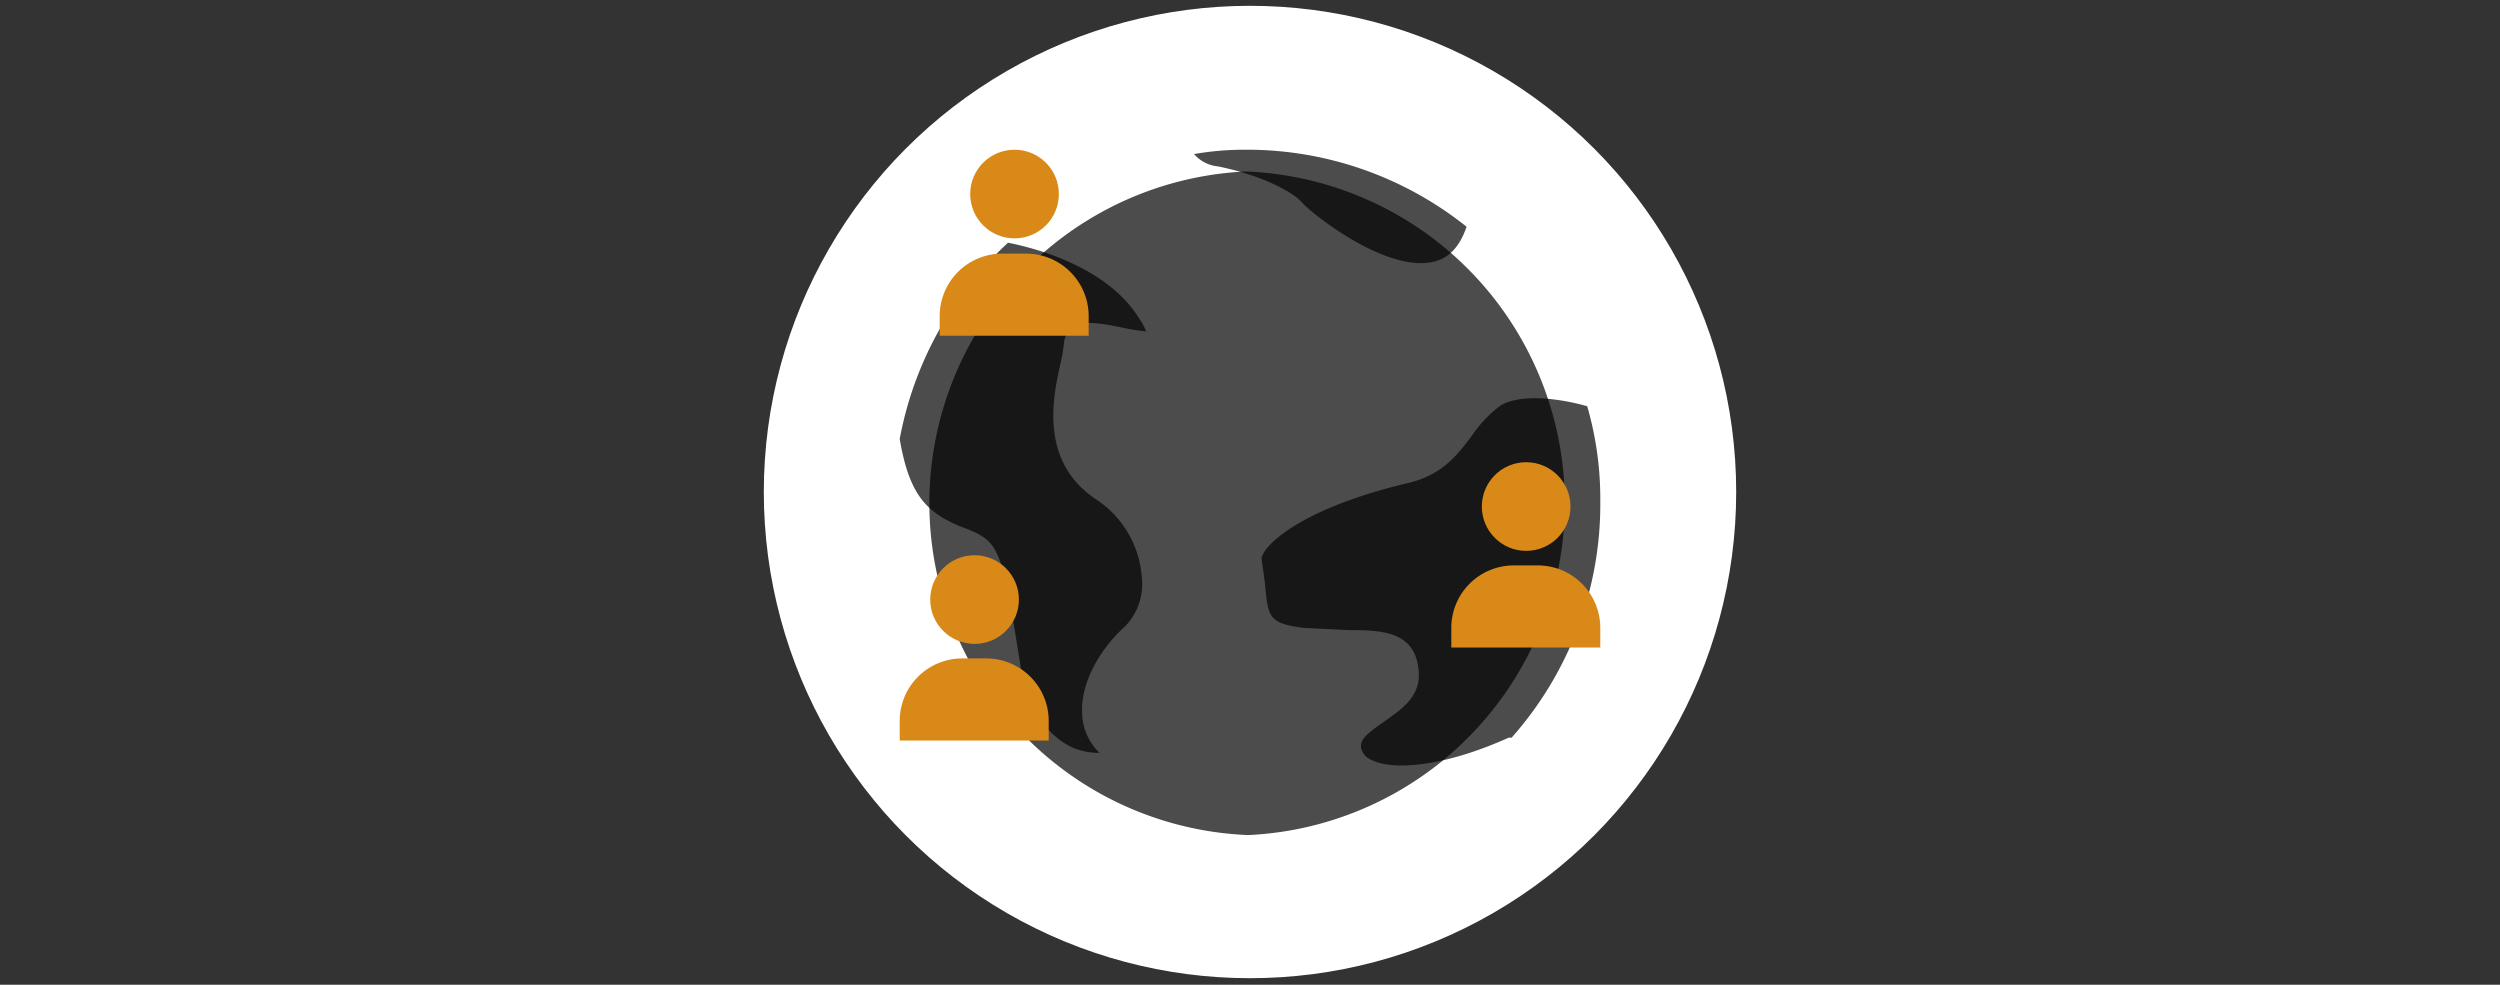 <svg xmlns="http://www.w3.org/2000/svg" viewBox="0 0 344 135.5"><rect x="0" y="0" width="344" height="135.5" fill="#333333" stroke="none"/><defs><style>.cls-1{fill:#fff;}.cls-2{fill:none;}.cls-3{opacity:0.7;}.cls-4{fill:#d98918;}</style></defs><g id="Layer_2" data-name="Layer 2"><g id="Capa_1" data-name="Capa 1"><circle class="cls-1" cx="172" cy="67.7" r="66.9"/><rect class="cls-2" width="344" height="135.49"/><path class="cls-3" d="M171.6,23.6h-.3a45.7,45.7,0,0,0,.3,91.3h.3a45.7,45.7,0,0,0-.3-91.3Z"/><path class="cls-3" d="M171.3,20.6h.3a48.4,48.4,0,0,1,30.2,10.6q-1.4,4.1-4.5,4.8c-6.5,1.6-16.8-6.6-18.1-8.1s-5.6-3.8-11.6-5a5,5,0,0,1-3.3-1.7A40.5,40.5,0,0,1,171.3,20.6Z"/><path class="cls-3" d="M138.7,33.4c3.1.6,13.6,3.1,18.1,10.5a7.1,7.1,0,0,1,.9,1.7,27,27,0,0,1-3.6-.6c-2.7-.5-5.1-1-6.6.1a3.1,3.1,0,0,0-1.1,2.1,20.1,20.1,0,0,1-.4,2.5c-1.1,4.8-3.1,13.7,4.8,19a14,14,0,0,1,6.3,10.6,8.4,8.4,0,0,1-2.2,6.8c-3.8,3.4-6.2,8.1-6,12a7.8,7.8,0,0,0,2.4,5.5,9.7,9.7,0,0,1-3.4-.6c-2.2-.9-6.2-3.6-7.5-11.5-2.5-15.7-2.8-16.9-7.3-18.7l-1.3-.5c-4.3-1.9-6.7-4.2-8-11.9A49,49,0,0,1,138.7,33.4Z"/><path class="cls-3" d="M208,101.5h-.4c-9.1,4.1-16,4.5-18.8,3.1a2.4,2.4,0,0,1-1.5-1.6c-.2-1.2.6-1.9,3-3.6s5.3-3.5,4.9-7.2c-.5-5.4-5.2-5.5-9.7-5.5l-6.1-.3c-4.8-.6-4.9-1.5-5.3-5.7-.1-1.1-.3-2.3-.5-3.7s4.5-6.8,20-10.5c4.9-1.1,7-4,8.9-6.5a17.6,17.6,0,0,1,3.7-4c2.9-2.1,9.1-1,12.2-.1a45.7,45.7,0,0,1,1.8,12.9A48.4,48.4,0,0,1,208,101.5Z"/><path class="cls-4" d="M137.9,34.9h3.3a8.6,8.6,0,0,1,8.6,8.6v2.7a0,0,0,0,1,0,0H129.3a0,0,0,0,1,0,0V43.5A8.6,8.6,0,0,1,137.9,34.9Z"/><circle class="cls-4" cx="139.6" cy="26.7" r="6.1"/><path class="cls-4" d="M208.3,77.8h3.3a8.6,8.6,0,0,1,8.6,8.6v2.7a0,0,0,0,1,0,0H199.7a0,0,0,0,1,0,0V86.5A8.6,8.6,0,0,1,208.3,77.8Z"/><circle class="cls-4" cx="210" cy="69.7" r="6.1"/><path class="cls-4" d="M132.4,90.6h3.3a8.6,8.6,0,0,1,8.6,8.6v2.7a0,0,0,0,1,0,0H123.8a0,0,0,0,1,0,0V99.3A8.6,8.6,0,0,1,132.4,90.6Z"/><circle class="cls-4" cx="134.1" cy="82.5" r="6.1"/></g></g></svg>